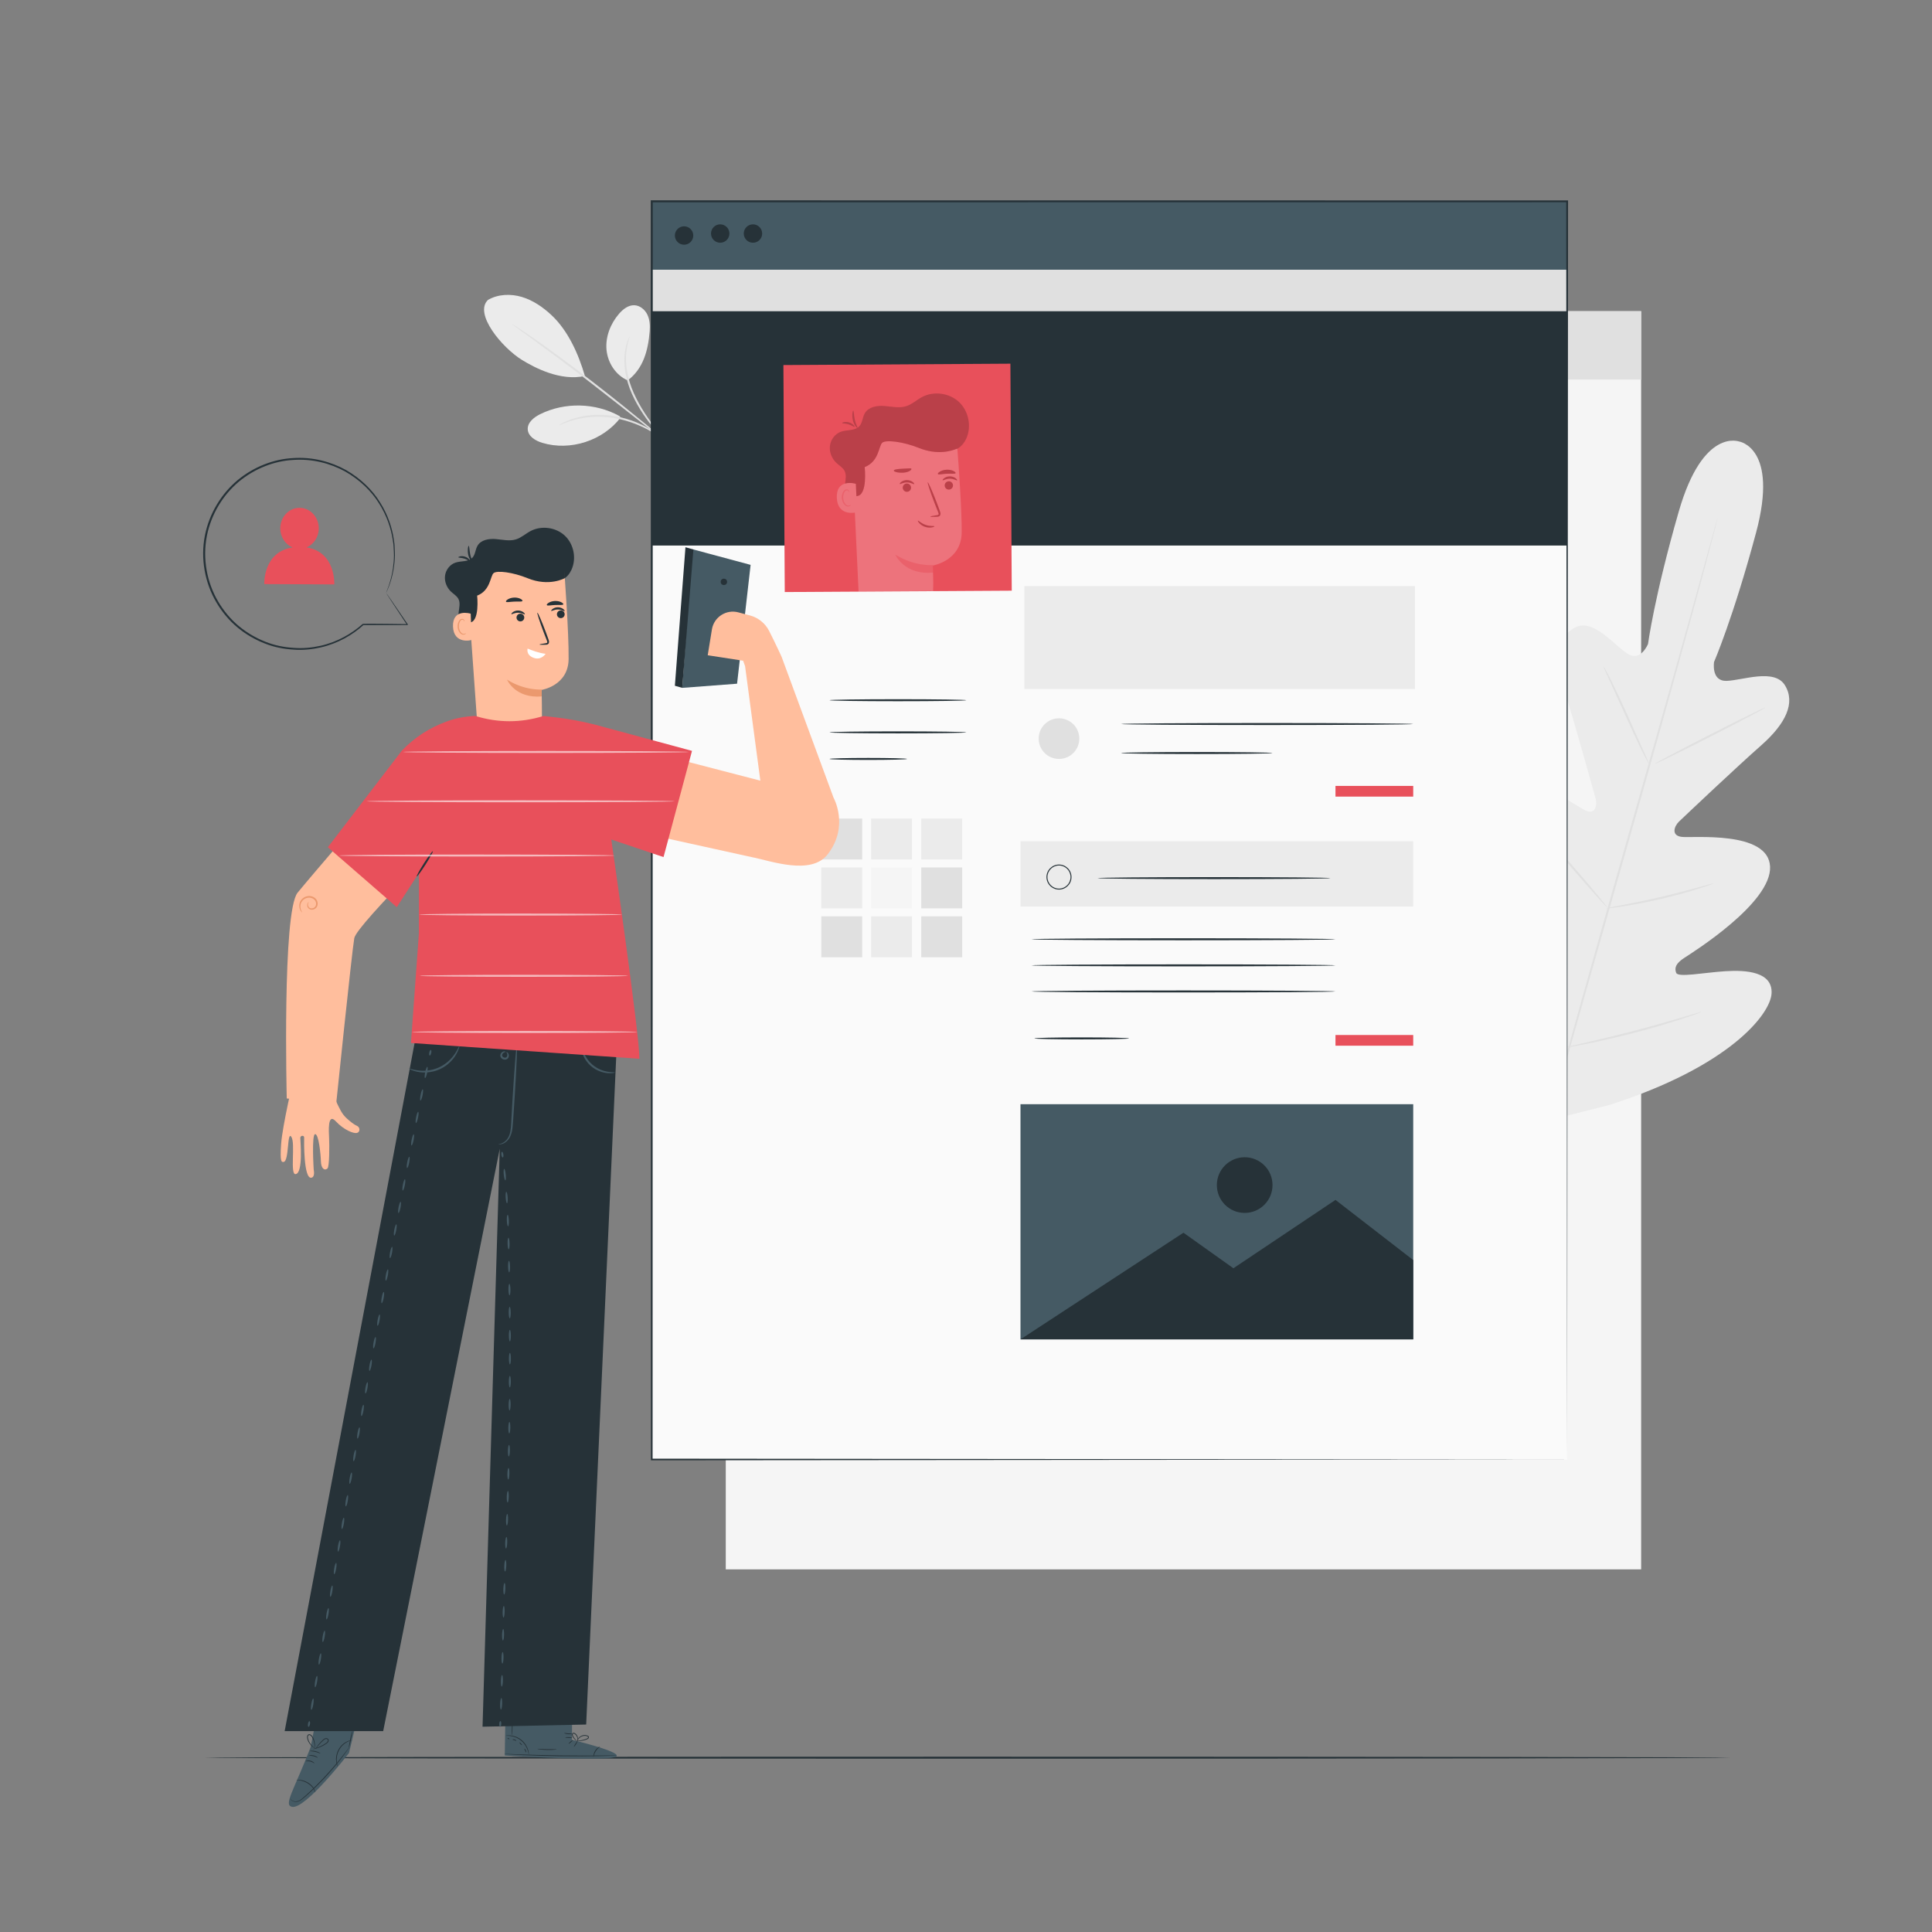 <?xml version="1.0" encoding="UTF-8"?> <svg xmlns="http://www.w3.org/2000/svg" xmlns:xlink="http://www.w3.org/1999/xlink" version="1.1" x="0px" y="0px" viewBox="0 0 500 500" style="enable-background:new 0 0 500 500;" xml:space="preserve"><rect x="0" y="0" width="500" height="500" fill="#808080" stroke="none"/> <g id="Background_Complete"> <g> <g> <g> <rect x="187.828" y="80.538" style="fill:#F5F5F5;" width="236.899" height="325.611"></rect> </g> </g> <g> <g> <rect x="187.828" y="80.538" style="fill:#E0E0E0;" width="236.899" height="17.697"></rect> </g> <g> <path style="fill:#F5F5F5;" d="M198.573,89.387c0,1.315-1.066,2.381-2.381,2.381c-1.315,0-2.381-1.066-2.381-2.381 s1.066-2.381,2.381-2.381C197.507,87.006,198.573,88.072,198.573,89.387z"></path> </g> <g> <path style="fill:#F5F5F5;" d="M216.402,88.875c0,1.315-1.066,2.381-2.381,2.381s-2.381-1.066-2.381-2.381 c0-1.315,1.066-2.381,2.381-2.381S216.402,87.56,216.402,88.875z"></path> </g> <g> <path style="fill:#F5F5F5;" d="M207.923,88.875c0,1.315-1.066,2.381-2.381,2.381c-1.315,0-2.381-1.066-2.381-2.381 c0-1.315,1.066-2.381,2.381-2.381C206.857,86.495,207.923,87.56,207.923,88.875z"></path> </g> </g> </g> <g> <path style="fill:#EBEBEB;" d="M450.228,114.31c0,0-9.437-3.913-15.764,18.072c-6.327,21.985-7.959,34.274-7.959,34.274 s-1.885,4.715-5.295,2.531c-3.41-2.183-8.859-9.195-13.484-6.848c-4.796,2.434-5.372,8.424-2.793,16.563 c2.579,8.139,7.575,26.179,8.021,27.812c0.437,1.603-0.03,4.18-2.592,3.065c-2.562-1.115-18.373-13.085-23.604-5.243 c-5.231,7.842,5.68,29.337,6.828,31.709c1.148,2.373,0.865,3.535-0.203,4.384c-1.068,0.849-6.004-3.676-10.64-6.896 c-4.636-3.22-10.577-6.142-13.216-1.364c-2.639,4.778-0.435,22.063,21.178,46.649l10.76,10.737l14.807-3.726 c31.201-9.906,42.01-23.573,42.215-29.027s-6.391-6.018-12.024-5.652c-5.633,0.366-12.195,1.694-12.672,0.415 c-0.477-1.278-0.119-2.42,2.089-3.86c2.207-1.44,22.646-14.219,22.213-23.636c-0.433-9.417-20.153-7.324-22.923-7.691 c-2.77-0.367-1.841-2.816-0.638-3.963c1.224-1.168,14.814-14.042,21.223-19.682s9.008-11.068,6.156-15.628 c-2.75-4.397-11.036-1.204-15.084-1.094c-4.048,0.11-3.229-4.901-3.229-4.901s4.945-11.368,10.872-33.464 c5.927-22.097-4.438-23.603-4.438-23.603"></path> <g> <path style="fill:#E0E0E0;" d="M444.528,133.989c0,0-0.025,0.161-0.099,0.47c-0.082,0.329-0.195,0.783-0.34,1.366 c-0.316,1.221-0.772,2.981-1.357,5.237c-1.184,4.547-2.946,11.113-5.156,19.219c-4.412,16.212-10.699,38.555-17.723,63.208 c-7.027,24.661-13.369,46.988-17.872,63.174c-2.239,8.078-4.053,14.622-5.315,19.172c-0.625,2.245-1.113,3.996-1.451,5.211 c-0.167,0.577-0.296,1.026-0.39,1.352c-0.091,0.304-0.15,0.456-0.15,0.456s0.025-0.161,0.099-0.47 c0.082-0.329,0.195-0.782,0.34-1.365c0.316-1.221,0.772-2.981,1.357-5.237c1.184-4.546,2.946-11.112,5.155-19.217 c4.412-16.212,10.699-38.557,17.726-63.218c7.025-24.652,13.367-46.977,17.869-63.163c2.239-8.078,4.053-14.623,5.315-19.173 c0.625-2.245,1.113-3.997,1.451-5.212c0.167-0.577,0.296-1.026,0.39-1.352C444.468,134.141,444.528,133.989,444.528,133.989z"></path> </g> <g> <path style="fill:#E0E0E0;" d="M414.954,172.455c0.032-0.016,0.237,0.317,0.581,0.935c0.347,0.616,0.819,1.523,1.393,2.648 c1.142,2.254,2.636,5.408,4.219,8.919c1.542,3.459,2.935,6.587,4.014,9.006c0.482,1.068,0.891,1.976,1.228,2.722 c0.292,0.642,0.439,1.005,0.407,1.022c-0.032,0.017-0.239-0.315-0.588-0.931c-0.345-0.618-0.818-1.524-1.38-2.656 c-1.12-2.266-2.573-5.438-4.155-8.948c-1.566-3.446-2.981-6.562-4.077-8.973c-0.487-1.066-0.902-1.973-1.242-2.718 C415.066,172.835,414.922,172.471,414.954,172.455z"></path> </g> <g> <path style="fill:#E0E0E0;" d="M428.216,197.707c-0.065-0.128,6.299-3.5,14.212-7.53c7.917-4.032,14.385-7.195,14.45-7.067 c0.065,0.128-6.297,3.499-14.214,7.531C434.752,194.671,428.282,197.835,428.216,197.707z"></path> </g> <g> <path style="fill:#E0E0E0;" d="M415.719,235.085c-0.005-0.035,0.383-0.131,1.09-0.273c0.818-0.157,1.818-0.35,2.996-0.577 c2.528-0.488,6.017-1.174,9.84-2.069c3.826-0.886,7.261-1.806,9.743-2.49c1.157-0.316,2.139-0.585,2.942-0.805 c0.697-0.185,1.087-0.272,1.098-0.238c0.011,0.034-0.359,0.186-1.038,0.431c-0.679,0.244-1.668,0.579-2.899,0.965 c-2.46,0.776-5.891,1.755-9.729,2.644c-3.835,0.897-7.346,1.528-9.895,1.924c-1.275,0.193-2.309,0.337-3.027,0.414 C416.124,235.093,415.725,235.12,415.719,235.085z"></path> </g> <g> <path style="fill:#E0E0E0;" d="M398.696,214.884c0.027-0.023,0.294,0.233,0.753,0.716c0.459,0.483,1.111,1.194,1.907,2.079 c1.593,1.77,3.767,4.239,6.143,6.986c2.377,2.749,4.507,5.256,6.029,7.087c0.761,0.916,1.37,1.663,1.782,2.187 c0.412,0.524,0.627,0.825,0.6,0.848c-0.027,0.024-0.294-0.232-0.753-0.716c-0.459-0.483-1.111-1.193-1.907-2.078 c-1.593-1.77-3.767-4.239-6.144-6.988c-2.376-2.748-4.506-5.254-6.028-7.086c-0.761-0.916-1.37-1.663-1.782-2.187 C398.884,215.208,398.669,214.908,398.696,214.884z"></path> </g> <g> <path style="fill:#E0E0E0;" d="M383.471,246.48c0.027-0.024,0.365,0.307,0.953,0.927c0.649,0.703,1.471,1.593,2.452,2.656 c2.053,2.258,4.863,5.401,7.942,8.893c3.08,3.494,5.847,6.675,7.829,8.995c0.931,1.106,1.712,2.033,2.328,2.765 c0.541,0.661,0.827,1.037,0.8,1.061c-0.027,0.024-0.365-0.307-0.952-0.927c-0.649-0.703-1.471-1.593-2.452-2.656 c-2.053-2.258-4.863-5.401-7.944-8.895c-3.079-3.492-5.845-6.674-7.828-8.994c-0.931-1.106-1.712-2.034-2.328-2.766 C383.731,246.88,383.444,246.504,383.471,246.48z"></path> </g> <g> <path style="fill:#E0E0E0;" d="M405.413,271.023c-0.007-0.035,0.482-0.168,1.372-0.378c0.987-0.227,2.254-0.518,3.772-0.866 c3.184-0.732,7.579-1.758,12.398-3.024c4.823-1.259,9.159-2.511,12.292-3.437c1.494-0.439,2.741-0.806,3.713-1.091 c0.878-0.253,1.37-0.377,1.381-0.343c0.011,0.034-0.459,0.223-1.318,0.536c-0.86,0.313-2.111,0.744-3.667,1.25 c-3.109,1.017-7.437,2.328-12.27,3.589c-4.829,1.268-9.245,2.239-12.453,2.88c-1.605,0.316-2.906,0.559-3.809,0.705 C405.922,270.992,405.42,271.058,405.413,271.023z"></path> </g> </g> <g> <path style="fill:#EBEBEB;" d="M126.296,77.612c2.616-1.511,5.888-1.625,8.781-0.755c2.893,0.87,5.444,2.644,7.653,4.704 c4.276,3.986,7.023,10.128,8.637,15.745c-6.341,1.39-12.995-2.138-16.257-4.139C129.954,90.004,122.554,81.155,126.296,77.612"></path> <path style="fill:#EBEBEB;" d="M162.455,98.443c-3.104-1.325-5.185-4.565-5.489-7.927c-0.304-3.361,1.027-6.756,3.237-9.307 c1.022-1.179,2.387-2.261,3.947-2.214c1.458,0.044,2.746,1.113,3.382,2.426c0.637,1.313,0.717,2.828,0.605,4.282 C167.751,90.692,166.463,95.449,162.455,98.443"></path> <g> <path style="fill:#E0E0E0;" d="M172.392,114.385c-0.027,0.023-0.332-0.276-0.856-0.843c-0.524-0.566-1.267-1.401-2.148-2.465 c-1.754-2.122-4.082-5.214-5.821-9.091c-1.76-3.88-2.234-7.836-1.873-10.598c0.163-1.385,0.464-2.478,0.739-3.204 c0.275-0.726,0.479-1.105,0.506-1.093c0.108,0.034-0.653,1.605-0.878,4.333c-0.26,2.709,0.258,6.549,1.981,10.349 c1.71,3.815,3.96,6.903,5.633,9.075c0.798,1.015,1.472,1.872,2.014,2.563C172.166,114.016,172.419,114.361,172.392,114.385z"></path> </g> <g> <path style="fill:#E0E0E0;" d="M132.526,83.853c0.01-0.015,0.166,0.072,0.452,0.25c0.333,0.215,0.743,0.48,1.239,0.8 c1.072,0.702,2.603,1.746,4.48,3.058c3.755,2.623,8.866,6.357,14.397,10.628c5.532,4.274,10.453,8.251,13.99,11.159 c1.714,1.428,3.122,2.601,4.166,3.471c0.447,0.387,0.815,0.706,1.115,0.966c0.251,0.225,0.378,0.35,0.366,0.364 c-0.011,0.014-0.16-0.084-0.432-0.283c-0.316-0.239-0.705-0.533-1.176-0.89c-1.07-0.837-2.513-1.967-4.27-3.342 c-3.596-2.833-8.55-6.763-14.078-11.034c-5.527-4.267-10.596-8.044-14.293-10.741c-1.802-1.313-3.284-2.392-4.382-3.191 c-0.474-0.353-0.865-0.643-1.183-0.88C132.652,83.983,132.516,83.868,132.526,83.853z"></path> </g> <path style="fill:#EBEBEB;" d="M160.311,107.67c-6.22-3.454-14.142-3.64-20.518-0.481c-1.623,0.804-3.342,2.17-3.212,3.977 c0.13,1.81,2.036,2.92,3.774,3.444c7.23,2.18,15.677-0.553,20.26-6.554"></path> <g> <path style="fill:#E0E0E0;" d="M144.636,110.053c-0.017-0.032,0.342-0.239,1.01-0.588c0.331-0.182,0.744-0.387,1.248-0.57 c0.5-0.19,1.059-0.444,1.714-0.61c0.646-0.198,1.359-0.398,2.144-0.527c0.776-0.182,1.624-0.245,2.513-0.346 c1.784-0.115,3.758-0.057,5.797,0.271c2.038,0.341,3.921,0.933,5.58,1.589c1.651,0.682,3.072,1.443,4.202,2.178 c0.583,0.34,1.058,0.726,1.493,1.036c0.438,0.307,0.788,0.606,1.068,0.859c0.565,0.496,0.865,0.783,0.842,0.81 c-0.067,0.081-1.311-1.025-3.595-2.391c-1.139-0.685-2.555-1.4-4.187-2.046c-1.64-0.62-3.491-1.187-5.488-1.521 c-1.998-0.321-3.93-0.392-5.679-0.306c-0.871,0.087-1.705,0.132-2.469,0.292c-0.774,0.109-1.478,0.285-2.119,0.457 C146.144,109.339,144.684,110.156,144.636,110.053z"></path> </g> </g> </g> <g id="Background_Simple" style="display:none;"> <path style="display:inline;fill:#F5F5F5;" d="M84.021,140.999c-28.596,56.978-19.55,128.9,16.19,181.69 c35.74,52.79,95.2,86.97,157.725,99.415c44.632,8.884,92.647,7.075,133.428-13.121c40.781-20.196,72.848-60.828,75.293-106.27 c0.924-17.164-2.717-35.39-14.171-48.206c-18.289-20.464-49.512-21.185-76.945-20.34c-27.433,0.844-58.635,0.204-77.014-20.18 c-14.122-15.663-16.201-38.382-23.642-58.114c-12.653-33.552-43.18-59.749-78.263-67.165c-5.847-1.236-11.79-1.944-17.75-2.146 c-37.562-1.278-72.739,18.457-92.417,50.478L84.021,140.999z"></path> </g> <g id="Floor"> <g> <path style="fill:#263238;" d="M447.961,454.891c0,0.144-88.461,0.26-197.557,0.26c-109.135,0-197.576-0.117-197.576-0.26 c0-0.144,88.442-0.26,197.576-0.26C359.501,454.631,447.961,454.747,447.961,454.891z"></path> </g> </g> <g id="Speech_Bubble"> <g> <path style="fill:#263238;" d="M99.921,153.43c0,0,0.145,0.181,0.395,0.537c0.261,0.376,0.625,0.9,1.094,1.576 c0.959,1.403,2.346,3.433,4.122,6.032c0.038,0.056,0.024,0.132-0.032,0.17c-0.021,0.014-0.047,0.021-0.071,0.021 c-3.096,0.002-6.94,0.004-11.381,0.007l-0.139,0c-0.08,0-0.145-0.065-0.145-0.145c0-0.028,0.008-0.055,0.022-0.077l0-0.001 l0.264,0.221c-2.783,2.517-6.524,4.737-11.013,5.774c-2.236,0.507-4.64,0.77-7.11,0.572c-2.464-0.148-5.018-0.622-7.466-1.614 c-2.453-0.96-4.833-2.327-6.976-4.101c-2.144-1.773-4.002-3.988-5.476-6.487c-2.952-4.992-4.182-11.303-2.965-17.402 c1.141-5.685,4.264-10.756,8.451-14.252c4.209-3.472,9.361-5.458,14.365-5.707c5.011-0.352,9.794,0.935,13.675,3.086 c3.86,2.217,6.898,5.214,8.867,8.441c2.011,3.207,3.078,6.528,3.51,9.487c0.055,0.371,0.108,0.735,0.161,1.093 c0.047,0.358,0.041,0.715,0.064,1.062c0.021,0.696,0.086,1.364,0.065,2.005c-0.022,1.283-0.155,2.451-0.323,3.49 c-0.348,2.08-0.873,3.639-1.272,4.669c-0.198,0.515-0.371,0.907-0.489,1.155C99.997,153.295,99.93,153.429,99.921,153.43 c-0.009,0.001,0.039-0.132,0.145-0.399c0.107-0.271,0.26-0.657,0.442-1.179c0.366-1.038,0.856-2.597,1.17-4.664 c0.151-1.033,0.268-2.192,0.275-3.462c0.013-0.635-0.059-1.296-0.087-1.984c-0.026-0.343-0.023-0.696-0.073-1.05 c-0.056-0.353-0.112-0.713-0.17-1.079c-0.454-2.919-1.532-6.187-3.533-9.334c-1.959-3.167-4.965-6.098-8.767-8.261 c-3.822-2.097-8.519-3.343-13.434-2.985c-4.908,0.257-9.948,2.214-14.068,5.619c-4.097,3.431-7.15,8.397-8.267,13.962 c-1.191,5.973,0.009,12.15,2.893,17.044c1.44,2.45,3.256,4.624,5.355,6.366c2.097,1.743,4.427,3.089,6.83,4.037 c2.398,0.98,4.902,1.453,7.321,1.607c2.425,0.204,4.789-0.045,6.989-0.533c4.416-0.999,8.112-3.161,10.874-5.623 c0.071-0.064,0.181-0.059,0.245,0.012c0.053,0.059,0.058,0.145,0.018,0.209l0,0.001l-0.263-0.222 c0.275-0.097,0.385-0.052,0.528-0.069l0.419-0.007c0.277-0.002,0.551-0.004,0.823-0.005c0.543,0.001,1.076,0.002,1.599,0.003 c1.045,0.008,2.05,0.015,3.012,0.022c1.921,0.024,3.672,0.045,5.234,0.065l-0.103,0.191c-1.743-2.647-3.104-4.713-4.044-6.142 c-0.443-0.684-0.787-1.215-1.033-1.596C100.022,153.615,99.921,153.43,99.921,153.43z"></path> </g> <g> <path style="fill:#E8505B;" d="M79.333,141.675c1.843-0.773,3.154-2.674,3.165-4.914c0.012-2.934-2.209-5.324-4.96-5.336 c-2.751-0.013-4.991,2.356-5.003,5.29c-0.009,2.261,1.311,4.185,3.174,4.96c-7.667,1.155-7.319,9.487-7.319,9.487l18.129,0.084 C86.519,151.246,86.933,142.823,79.333,141.675z"></path> </g> </g> <g id="Window"> <g> <g> <g> <rect x="168.675" y="52.103" style="fill:#FAFAFA;" width="236.899" height="325.611"></rect> </g> </g> <g> <g> <rect x="264.099" y="217.698" style="fill:#EBEBEB;" width="101.643" height="16.924"></rect> </g> <g> <path style="fill:#263238;" d="M274.066,230.223c-1.787,0-3.24-1.454-3.24-3.241c0-1.787,1.453-3.241,3.24-3.241 c1.787,0,3.241,1.454,3.241,3.241C277.307,228.77,275.853,230.223,274.066,230.223z M274.066,223.991 c-1.648,0-2.99,1.342-2.99,2.991c0,1.649,1.342,2.991,2.99,2.991c1.649,0,2.991-1.342,2.991-2.991 C277.057,225.333,275.715,223.991,274.066,223.991z"></path> </g> <g> <g> <path style="fill:#263238;" d="M344.338,227.256c0,0.144-13.501,0.26-30.151,0.26c-16.656,0-30.154-0.117-30.154-0.26 s13.498-0.26,30.154-0.26C330.837,226.996,344.338,227.112,344.338,227.256z"></path> </g> </g> </g> <g> <g> <rect x="168.675" y="80.49" style="fill:#263238;" width="236.899" height="60.693"></rect> </g> <g> <rect x="168.675" y="52.103" style="fill:#455A64;" width="236.899" height="17.697"></rect> </g> <g> <circle style="fill:#263238;" cx="177.039" cy="60.951" r="2.381"></circle> </g> <g> <path style="fill:#263238;" d="M197.249,60.44c0,1.315-1.066,2.381-2.381,2.381c-1.315,0-2.381-1.066-2.381-2.381 c0-1.315,1.066-2.381,2.381-2.381C196.183,58.059,197.249,59.125,197.249,60.44z"></path> </g> <g> <path style="fill:#263238;" d="M188.77,60.44c0,1.315-1.066,2.381-2.381,2.381c-1.315,0-2.381-1.066-2.381-2.381 c0-1.315,1.066-2.381,2.381-2.381C187.704,58.059,188.77,59.125,188.77,60.44z"></path> </g> <g> <rect x="168.675" y="69.8" style="fill:#E0E0E0;" width="236.899" height="10.69"></rect> </g> <g> <g> <path style="fill:#263238;" d="M250.092,181.217c0,0.144-7.932,0.26-17.714,0.26c-9.785,0-17.715-0.117-17.715-0.26 c0-0.144,7.93-0.26,17.715-0.26C242.16,180.956,250.092,181.073,250.092,181.217z"></path> </g> </g> <g> <g> <path style="fill:#263238;" d="M250.092,189.535c0,0.144-7.932,0.26-17.714,0.26c-9.785,0-17.715-0.117-17.715-0.26 s7.93-0.26,17.715-0.26C242.16,189.275,250.092,189.391,250.092,189.535z"></path> </g> </g> <g> <g> <path style="fill:#263238;" d="M234.76,196.412c0,0.144-4.499,0.26-10.048,0.26c-5.551,0-10.049-0.117-10.049-0.26 s4.498-0.26,10.049-0.26C230.261,196.151,234.76,196.268,234.76,196.412z"></path> </g> </g> <g> <rect x="265.112" y="151.677" style="fill:#EBEBEB;" width="101.079" height="26.646"></rect> </g> <g> <path style="fill:#E0E0E0;" d="M279.324,191.154c0,2.904-2.354,5.257-5.258,5.257s-5.258-2.354-5.258-5.257 c0-2.904,2.354-5.257,5.258-5.257S279.324,188.251,279.324,191.154z"></path> </g> <g> <g> <path style="fill:#263238;" d="M365.741,187.378c0,0.144-16.932,0.26-37.815,0.26c-20.89,0-37.819-0.117-37.819-0.26 c0-0.144,16.929-0.26,37.819-0.26C348.809,187.118,365.741,187.235,365.741,187.378z"></path> </g> </g> <g> <g> <path style="fill:#263238;" d="M329.324,194.882c0,0.144-8.779,0.26-19.607,0.26c-10.831,0-19.609-0.117-19.609-0.26 c0-0.144,8.778-0.26,19.609-0.26C320.544,194.621,329.324,194.738,329.324,194.882z"></path> </g> </g> <g> <rect x="345.623" y="203.393" style="fill:#E8505B;" width="20.118" height="2.769"></rect> </g> <g> <rect x="345.623" y="267.857" style="fill:#E8505B;" width="20.118" height="2.769"></rect> </g> <g> <g> <path style="fill:#263238;" d="M345.623,243.083c0,0.144-17.617,0.26-39.343,0.26c-21.734,0-39.347-0.117-39.347-0.26 c0-0.144,17.613-0.26,39.347-0.26C328.006,242.823,345.623,242.94,345.623,243.083z"></path> </g> </g> <g> <g> <path style="fill:#263238;" d="M345.623,249.834c0,0.144-17.617,0.26-39.343,0.26c-21.734,0-39.347-0.117-39.347-0.26 s17.613-0.26,39.347-0.26C328.006,249.573,345.623,249.69,345.623,249.834z"></path> </g> </g> <g> <g> <path style="fill:#263238;" d="M345.623,256.584c0,0.144-17.617,0.26-39.343,0.26c-21.734,0-39.347-0.117-39.347-0.26 c0-0.144,17.613-0.26,39.347-0.26C328.006,256.324,345.623,256.44,345.623,256.584z"></path> </g> </g> <g> <g> <path style="fill:#263238;" d="M292.222,268.735c0,0.144-5.493,0.26-12.268,0.26c-6.777,0-12.269-0.117-12.269-0.26 c0-0.144,5.492-0.26,12.269-0.26C286.729,268.475,292.222,268.591,292.222,268.735z"></path> </g> </g> <g> <rect x="264.099" y="285.766" style="fill:#455A64;" width="101.643" height="60.859"></rect> </g> <g> <polygon style="fill:#263238;" points="264.099,346.625 306.278,319.026 319.204,328.226 345.623,310.534 365.741,326.103 365.741,346.625 "></polygon> </g> <g> <circle style="fill:#263238;" cx="322.123" cy="306.698" r="7.203"></circle> </g> <g> <rect x="212.554" y="211.839" style="fill:#E0E0E0;" width="10.588" height="10.588"></rect> </g> <g> <rect x="225.436" y="211.839" style="fill:#EBEBEB;" width="10.588" height="10.588"></rect> </g> <g> <rect x="238.422" y="211.839" style="fill:#EBEBEB;" width="10.588" height="10.588"></rect> </g> <g> <rect x="212.554" y="224.494" style="fill:#EBEBEB;" width="10.588" height="10.588"></rect> </g> <g> <rect x="225.436" y="224.494" style="fill:#F5F5F5;" width="10.588" height="10.588"></rect> </g> <g> <rect x="238.422" y="224.494" style="fill:#E0E0E0;" width="10.588" height="10.588"></rect> </g> <g> <rect x="212.554" y="237.148" style="fill:#E0E0E0;" width="10.588" height="10.588"></rect> </g> <g> <rect x="225.436" y="237.148" style="fill:#EBEBEB;" width="10.588" height="10.588"></rect> </g> <g> <rect x="238.422" y="237.148" style="fill:#E0E0E0;" width="10.588" height="10.588"></rect> </g> </g> <g> <rect x="202.929" y="94.27" transform="matrix(1 -0.006 0.006 1 -0.751 1.422)" style="fill:#E8505B;" width="58.746" height="58.746"></rect> <path style="opacity:0.2;" d="M244.754,124.912c-0.398,0.444-0.36,1.126,0.084,1.523c0.444,0.397,1.126,0.36,1.523-0.084 c0.398-0.444,0.36-1.126-0.084-1.523C245.834,124.431,245.152,124.468,244.754,124.912z"></path> <path style="opacity:0.2;" d="M247.33,123.772c-0.313-0.251-0.855-0.497-1.493-0.5c-0.638-0.004-1.182,0.236-1.499,0.482 c-0.322,0.248-0.437,0.481-0.381,0.539c0.114,0.131,0.853-0.417,1.876-0.404c1.023-0.001,1.756,0.555,1.872,0.426 C247.761,124.258,247.649,124.024,247.33,123.772z"></path> <path style="opacity:0.2;" d="M235.263,125.284c-0.509-0.309-1.173-0.147-1.482,0.363c-0.309,0.509-0.146,1.173,0.363,1.482 c0.509,0.309,1.173,0.146,1.482-0.363C235.934,126.256,235.772,125.593,235.263,125.284z"></path> <path style="opacity:0.2;" d="M236.222,124.741c-0.313-0.251-0.855-0.496-1.492-0.5c-0.638-0.004-1.182,0.236-1.499,0.482 c-0.323,0.249-0.437,0.481-0.381,0.539c0.114,0.131,0.853-0.417,1.876-0.404c1.023-0.002,1.756,0.555,1.872,0.426 C236.653,125.228,236.541,124.993,236.222,124.741z"></path> <path style="opacity:0.2;" d="M242.425,130.055c-1.136-2.955-2.178-5.303-2.328-5.246c-0.15,0.058,0.649,2.499,1.785,5.454 c0.284,0.716,0.554,1.399,0.822,2.074c0.138,0.318,0.243,0.603,0.196,0.765c-0.018,0.144-0.228,0.206-0.496,0.237 c-1.028,0.149-1.66,0.281-1.652,0.361c0.008,0.08,0.653,0.093,1.691,0.049c0.128-0.007,0.279-0.008,0.456-0.062 c0.176-0.047,0.386-0.208,0.458-0.43c0.135-0.442-0.053-0.803-0.153-1.111C242.95,131.465,242.693,130.777,242.425,130.055z"></path> <path style="opacity:0.1;fill:#FFFFFF;" d="M231.732,143.555c0,0,2.322,5.332,9.731,4.618l-0.016-1.053l-0.012-0.766 l-0.001-0.105C241.434,146.248,236.741,146.658,231.732,143.555z"></path> <path style="opacity:0.2;fill:#FFFFFF;" d="M247.769,116.115c-0.034,0.021-0.066,0.047-0.103,0.064l-0.053-0.039 c-1.399,0.589-5.062,1.7-9.805-0.211c-4.002-1.612-8.563-2.191-9.49-1.338c-0.927,0.853-0.818,4.835-4.537,6.298 c0,0,0.84,7.35-2.068,7.501c-0.005,0.004-0.007,0.01-0.012,0.015c-0.018,0.017-0.042,0.026-0.061,0.042 c-0.078-1.677-0.152-3.238-0.152-3.238c-0.026-0.011-0.261-0.079-0.608-0.137c-0.548-0.092-1.382-0.152-2.177,0.072 c-1.162,0.327-2.227,1.267-2.135,3.665c0.153,4.013,3.336,4.078,4.669,3.857l0.959,20.413l19.29-0.118 c0.073-1.555,0.047-2.672,0.005-4.05l-0.03-0.737c-7.409,0.715-9.731-4.618-9.731-4.618c5.009,3.104,9.702,2.693,9.702,2.693 l0.001,0.105c0.144-0.024,7.41-1.272,7.456-8.628C248.926,132.184,248.161,121.294,247.769,116.115z M220.043,130.888 c-0.149,0.126-0.443,0.245-0.804,0.165c-0.742-0.184-1.302-1.122-1.374-2.144c-0.034-0.518,0.066-1.017,0.253-1.427 c0.165-0.407,0.504-0.78,0.894-0.822c0.187-0.027,0.368,0.016,0.494,0.111c0.123,0.093,0.187,0.211,0.212,0.311 c0.049,0.208-0.042,0.31-0.057,0.297c-0.027-0.007,0.001-0.11-0.072-0.249c-0.067-0.141-0.265-0.295-0.531-0.223 c-0.268,0.058-0.499,0.327-0.639,0.704c-0.15,0.37-0.23,0.814-0.199,1.276c0.059,0.914,0.544,1.749,1.087,1.925 c0.268,0.089,0.517,0.033,0.661-0.039c0.147-0.074,0.21-0.155,0.233-0.14C220.218,130.642,220.195,130.756,220.043,130.888z M244.965,121.562c1.458-0.078,2.478,0.636,2.347,0.883c-0.118,0.272-1.111,0.085-2.294,0.158 c-1.183,0.048-2.153,0.334-2.298,0.075C242.564,122.445,243.507,121.632,244.965,121.562z M231.315,121.787 c0.016-0.295,1.063-0.437,2.285-0.491c0.416-0.02,0.863-0.041,1.535-0.074c0.386-0.015,0.646-0.036,0.728,0.088 c0.079,0.114-0.096,0.394-0.516,0.617c-0.413,0.224-1.029,0.376-1.693,0.408C232.322,122.393,231.299,122.065,231.315,121.787z M235.625,126.766c-0.309,0.509-0.972,0.672-1.482,0.363c-0.509-0.309-0.672-0.972-0.363-1.482 c0.309-0.509,0.972-0.672,1.482-0.363C235.772,125.593,235.934,126.256,235.625,126.766z M236.597,125.285 c-0.116,0.129-0.849-0.428-1.872-0.426c-1.023-0.014-1.763,0.534-1.876,0.404c-0.056-0.058,0.059-0.291,0.381-0.539 c0.317-0.247,0.861-0.486,1.499-0.482c0.638,0.004,1.179,0.25,1.492,0.5C236.541,124.993,236.653,125.228,236.597,125.285z M239.392,136.341c-1.367-0.458-1.967-1.546-1.838-1.599c0.119-0.094,0.815,0.715,2.006,1.106 c1.181,0.419,2.227,0.205,2.263,0.353C241.893,136.323,240.752,136.815,239.392,136.341z M243.357,133.257 c-0.073,0.222-0.282,0.383-0.458,0.43c-0.177,0.055-0.328,0.056-0.456,0.062c-1.038,0.044-1.683,0.031-1.691-0.049 c-0.007-0.08,0.625-0.212,1.652-0.361c0.268-0.031,0.477-0.093,0.496-0.237c0.047-0.162-0.058-0.447-0.196-0.765 c-0.267-0.675-0.538-1.358-0.822-2.074c-1.136-2.955-1.935-5.397-1.785-5.454c0.15-0.058,1.192,2.29,2.328,5.246 c0.269,0.721,0.525,1.41,0.779,2.09C243.304,132.455,243.492,132.815,243.357,133.257z M246.361,126.352 c-0.397,0.444-1.08,0.481-1.523,0.084c-0.444-0.398-0.481-1.08-0.084-1.523c0.398-0.444,1.08-0.481,1.523-0.084 C246.721,125.226,246.759,125.908,246.361,126.352z M247.705,124.316c-0.116,0.129-0.848-0.428-1.872-0.426 c-1.023-0.014-1.763,0.535-1.876,0.404c-0.056-0.058,0.059-0.291,0.381-0.539c0.317-0.247,0.861-0.486,1.499-0.482 c0.638,0.004,1.179,0.25,1.493,0.5C247.649,124.024,247.761,124.258,247.705,124.316z"></path> <path style="opacity:0.1;fill:#FFFFFF;" d="M219.306,130.811c-0.544-0.176-1.028-1.011-1.087-1.925 c-0.031-0.462,0.049-0.906,0.199-1.276c0.141-0.377,0.371-0.646,0.639-0.704c0.266-0.072,0.464,0.082,0.531,0.223 c0.073,0.139,0.045,0.242,0.072,0.249c0.015,0.012,0.106-0.089,0.057-0.297c-0.025-0.1-0.089-0.218-0.212-0.311 c-0.126-0.094-0.307-0.138-0.494-0.111c-0.39,0.042-0.729,0.416-0.894,0.822c-0.186,0.41-0.287,0.909-0.253,1.427 c0.071,1.022,0.632,1.959,1.374,2.144c0.361,0.08,0.655-0.039,0.804-0.165c0.153-0.131,0.175-0.246,0.157-0.255 c-0.023-0.016-0.086,0.065-0.233,0.14C219.823,130.845,219.574,130.9,219.306,130.811z"></path> <path style="opacity:0.2;" d="M221.147,110.467c0.117-0.075-0.379-0.841-1.4-1.148c-1.018-0.316-1.857,0.042-1.802,0.17 c0.036,0.146,0.793,0.056,1.65,0.328C220.458,110.07,221.036,110.568,221.147,110.467z"></path> <path style="opacity:0.2;" d="M221.934,110.701c-0.021-0.232-0.508-1.034-0.723-2.132c-0.249-1.227-0.237-2.298-0.4-2.302 c-0.122-0.013-0.378,1.062-0.11,2.411c0.235,1.178,0.898,1.944,1.138,2.072c0.039,0.021,0.069,0.029,0.082,0.014 C221.935,110.753,221.937,110.73,221.934,110.701z"></path> <path style="opacity:0.2;" d="M245.017,122.602c1.183-0.072,2.175,0.114,2.294-0.158c0.131-0.247-0.888-0.961-2.347-0.883 c-1.458,0.07-2.401,0.883-2.245,1.115C242.865,122.936,243.834,122.65,245.017,122.602z"></path> <path style="opacity:0.2;" d="M233.654,122.336c0.664-0.033,1.28-0.185,1.693-0.408c0.42-0.223,0.595-0.503,0.516-0.617 c-0.082-0.124-0.342-0.103-0.728-0.088c-0.672,0.032-1.119,0.054-1.535,0.074c-1.223,0.054-2.269,0.196-2.285,0.491 C231.299,122.065,232.322,122.393,233.654,122.336z"></path> <path style="opacity:0.2;" d="M237.554,134.742c-0.13,0.053,0.471,1.141,1.838,1.599c1.361,0.474,2.502-0.018,2.432-0.14 c-0.036-0.148-1.082,0.067-2.263-0.353C238.369,135.458,237.673,134.648,237.554,134.742z"></path> <path style="opacity:0.2;" d="M248.174,104.021c-2.508-2.343-6.538-2.874-9.567-1.26c-1.398,0.745-2.592,1.892-4.102,2.367 c-1.809,0.568-3.754,0.082-5.645-0.06c-1.891-0.143-4.095,0.242-5.049,1.88c-0.615,1.055-0.584,2.451-1.406,3.354 c-0.143,0.157-0.301,0.288-0.47,0.399c0.003,0.029,0.001,0.052-0.012,0.063c-0.013,0.014-0.043,0.006-0.082-0.014 c-1.167,0.699-2.833,0.504-4.189,0.973c-1.56,0.54-2.689,2.073-2.87,3.714c-0.181,1.641,0.535,3.325,1.756,4.436 c0.701,0.638,1.579,1.132,2.022,1.97c0.524,0.992,0.299,2.172,0.146,3.3c0.795-0.224,1.629-0.164,2.177-0.072 c0.346,0.058,0.582,0.126,0.608,0.137c0,0,0.074,1.561,0.152,3.238c0.019-0.016,0.043-0.025,0.061-0.042 c0.005-0.004,0.007-0.01,0.012-0.015c2.909-0.15,2.068-7.501,2.068-7.501c3.719-1.463,3.61-5.445,4.537-6.298 c0.927-0.853,5.488-0.274,9.49,1.338c4.743,1.911,8.406,0.8,9.805,0.211l0.053,0.039c0.037-0.018,0.068-0.043,0.103-0.064 c0.084-0.052,0.167-0.106,0.251-0.158c0.141-0.07,0.218-0.114,0.218-0.114l0-0.023c0.814-0.575,1.433-1.422,1.844-2.34 C251.487,110.348,250.683,106.365,248.174,104.021z"></path> </g> <g> <g> <path style="fill:#263238;" d="M405.338,52.103l0.236,0.236c-71.375,0.007-151.927,0.016-236.872,0.024h-0.027l0.26-0.26 c-0.018,121.689-0.035,234.341-0.048,325.611l-0.212-0.212c143.66,0.129,235.15,0.211,236.899,0.212 c-1.748,0.002-93.239,0.083-236.899,0.212l-0.212,0v-0.212c-0.014-91.27-0.03-203.921-0.048-325.611v-0.261h0.261h0.027 c84.946,0.009,165.497,0.017,236.872,0.024h0.236l0,0.236c-0.14,192.617-0.234,323.522-0.236,325.611"></path> </g> </g> </g> </g> <g id="Character"> <g> <g> <g> <g> <path style="fill:#FFBE9D;" d="M84.861,280.111l1.291,2.747c0,0,0.513,1.787,2.077,4.661c0.406,0.746,0.943,1.412,1.575,1.979 c0.766,0.688,1.822,1.559,2.548,1.857c0.899,0.368,0.882,1.638,0.025,1.85c-0.856,0.212-3.357-0.743-5.489-3.031 c-2.132-2.288-1.802,2.622-1.714,4.414c0.088,1.792,0.101,7.348-0.428,7.811c-0.776,0.68-1.647-0.027-1.694-1.818 c-0.047-1.813-0.564-7.153-1.508-7.061c-0.93,0.091-0.356,9.205-0.356,9.205s0.438,1.928-0.649,2.071 c-1.961,0.258-1.857-9.476-1.825-10.402c0.023-0.644-1.006-0.58-0.994,0.112c0.013,0.713,0.784,9.078-1.21,9.359 c-1.53,0.216,0.011-8.008-1.113-9.654c-1.124-1.646-0.535,6.355-2.004,6.501c-0.547,0.055-0.963,0.019-0.639-4.625 c0.333-4.756,3.331-17.495,3.331-17.495l8.899,1.65"></path> </g> </g> <g> <path style="fill:#FFBE9D;" d="M120.353,211.916c0,0-28.036,27.336-28.664,30.877c-0.628,3.541-4.677,42.766-4.677,42.766 l-12.8-1.273c0,0-1.208-48.359,2.811-53.269s19.97-23.406,19.97-23.406L120.353,211.916z"></path> </g> <g> <g> <path style="fill:#EB996E;" d="M78.196,236.126c-0.017,0.017-0.177-0.094-0.37-0.383c-0.185-0.288-0.396-0.774-0.379-1.411 c0.005-0.627,0.323-1.417,1.021-1.92c0.663-0.511,1.732-0.734,2.64-0.267c0.447,0.224,0.819,0.602,0.989,1.063 c0.167,0.453,0.158,0.951-0.033,1.362c-0.399,0.866-1.446,1.046-2.018,0.677c-0.606-0.398-0.606-1.06-0.493-1.377 c0.125-0.349,0.332-0.439,0.339-0.42c0.028,0.025-0.121,0.156-0.177,0.462c-0.058,0.281,0.022,0.824,0.481,1.072 c0.436,0.252,1.249,0.065,1.507-0.574c0.135-0.31,0.136-0.702,0.001-1.052c-0.133-0.348-0.424-0.647-0.79-0.83 c-0.743-0.383-1.629-0.218-2.216,0.205c-0.609,0.417-0.905,1.062-0.95,1.618C77.664,235.506,78.273,236.095,78.196,236.126z"></path> </g> </g> </g> <g> <g> <path style="fill:#455A64;" d="M179.223,142.145c-0.193,0.536-2.657,35.874-2.657,35.874l14.188-1.078l3.502-30.753 L179.223,142.145z"></path> <polygon style="fill:#263238;" points="176.566,178.019 174.658,177.475 177.395,141.624 179.451,142.206 "></polygon> <circle style="fill:#263238;" cx="187.343" cy="150.584" r="0.826"></circle> </g> <path style="fill:#FFBE9D;" d="M171.787,195.544l24.991,6.491l-3.951-29.627l0,0l-0.507-1.414l-9.162-1.414l1.096-6.758 c0.565-3.165,3.714-5.171,6.821-4.346c1.001,0.266,2.054,0.545,3.006,0.799c2.141,0.57,3.948,2.013,4.956,3.987 c1.738,3.404,3.432,7.124,3.27,6.804l-0.001,0l0.001,0l13.403,36.351c0,0,4.14,7.354-1.483,14.655 c-4.321,5.61-14.752,1.706-19.66,0.757l-32.014-7.05L171.787,195.544z"></path> <g> <g> <g> <path style="fill:#263238;" d="M121.91,159.44c0.207,0.568,0.044,1.252-0.397,1.665c-0.441,0.413-1.134,0.532-1.688,0.288 c-1.051-0.463-1.257-1.867-1.118-3.006c0.14-1.14,0.458-2.365-0.072-3.384c-0.406-0.779-1.218-1.243-1.864-1.838 c-1.125-1.037-1.78-2.603-1.603-4.123c0.177-1.52,1.233-2.936,2.682-3.427c1.48-0.502,3.356-0.141,4.415-1.29 c0.768-0.832,0.747-2.127,1.323-3.102c0.894-1.514,2.94-1.858,4.692-1.715c1.752,0.143,3.553,0.605,5.234,0.088 c1.403-0.432,2.517-1.489,3.817-2.171c2.818-1.479,6.551-0.965,8.864,1.222c2.313,2.187,3.035,5.885,1.716,8.781 c-0.474,1.04-1.22,2.003-2.255,2.489"></path> <g> <g> <g> <g> <path style="fill:#FFBE9D;" d="M123.657,189.277l16.559-1.322c0.103-1.934-0.035-9.413-0.035-9.413s6.89-1.071,6.975-7.96 c0.085-6.888-1.109-22.706-1.109-22.706l0,0c-7.974-3.427-17.178-2.27-24.055,3.024l-1.021,0.786L123.657,189.277z"></path> </g> <g> <g> <path style="fill:#263238;" d="M144.461,159.714c-0.409-0.371-0.44-1.004-0.069-1.413 c0.371-0.409,1.004-0.44,1.413-0.069c0.409,0.371,0.44,1.004,0.069,1.413 C145.503,160.055,144.87,160.085,144.461,159.714z"></path> </g> <g> <g> <path style="fill:#263238;" d="M146.131,158.142c-0.108,0.119-0.784-0.401-1.733-0.406 c-0.949-0.018-1.637,0.486-1.742,0.364c-0.051-0.054,0.056-0.269,0.357-0.498c0.295-0.227,0.801-0.446,1.392-0.439 c0.591,0.007,1.092,0.238,1.381,0.472C146.081,157.872,146.183,158.089,146.131,158.142z"></path> </g> </g> </g> <g> <g> <path style="fill:#263238;" d="M135.201,158.969c0.471,0.29,0.618,0.906,0.328,1.376 c-0.289,0.471-0.905,0.617-1.376,0.328c-0.471-0.289-0.617-0.905-0.328-1.376S134.73,158.68,135.201,158.969z"></path> </g> <g> <g> <path style="fill:#263238;" d="M135.826,158.978c-0.108,0.119-0.784-0.401-1.733-0.406 c-0.949-0.018-1.637,0.486-1.742,0.364c-0.051-0.054,0.056-0.269,0.357-0.498c0.295-0.227,0.801-0.446,1.393-0.439 c0.591,0.007,1.092,0.238,1.381,0.472C135.776,158.707,135.878,158.925,135.826,158.978z"></path> </g> </g> </g> <g> <g> <path style="fill:#263238;" d="M139.63,166.804c-0.006-0.074,0.58-0.193,1.534-0.325 c0.248-0.027,0.443-0.083,0.461-0.217c0.045-0.15-0.051-0.415-0.178-0.711c-0.244-0.627-0.491-1.262-0.75-1.928 c-1.036-2.747-1.764-5.015-1.624-5.068c0.139-0.053,1.092,2.131,2.129,4.877c0.245,0.67,0.479,1.31,0.711,1.943 c0.091,0.287,0.264,0.622,0.136,1.031c-0.069,0.205-0.264,0.353-0.428,0.396c-0.164,0.05-0.304,0.05-0.423,0.055 C140.235,166.894,139.637,166.879,139.63,166.804z"></path> </g> </g> <g> <path style="fill:#FFFFFF;" d="M136.548,167.852c1.242,0.495,2.726,1.115,4.653,1.352c0,0-1.108,1.77-3.094,1.044 C136.045,169.493,136.548,167.852,136.548,167.852z"></path> </g> <g> <path style="fill:#EB996E;" d="M140.192,178.442c0,0-4.353,0.354-8.98-2.552c0,0,2.123,4.958,8.996,4.337L140.192,178.442 z"></path> </g> </g> </g> </g> <path style="fill:#263238;" d="M146.188,149.609c0,0-4.03,2.333-9.671,0.02c-3.702-1.518-7.927-2.08-8.791-1.294 c-0.864,0.786-0.786,4.478-4.242,5.814c0,0,0.762,7-2.054,6.957c-2.817-0.043-1.872-11.042-1.872-11.042l6.598-3.85 l7.365-1.964l7.112,0.471l5.556,1.088V149.609z"></path> <g> <g> <path style="fill:#FFBE9D;" d="M121.819,158.821c-0.117-0.051-4.733-1.4-4.583,3.309c0.15,4.709,4.847,3.587,4.851,3.452 C122.091,165.447,121.819,158.821,121.819,158.821z"></path> </g> <g> <g> <path style="fill:#EB996E;" d="M120.592,163.844c-0.021-0.015-0.08,0.06-0.217,0.128c-0.133,0.066-0.364,0.116-0.613,0.032 c-0.503-0.167-0.948-0.943-0.997-1.791c-0.026-0.428,0.051-0.839,0.192-1.182c0.133-0.349,0.348-0.597,0.597-0.65 c0.247-0.065,0.43,0.079,0.491,0.21c0.067,0.13,0.04,0.225,0.066,0.232c0.014,0.011,0.099-0.082,0.055-0.275 c-0.023-0.093-0.081-0.202-0.195-0.289c-0.116-0.088-0.284-0.13-0.458-0.105c-0.362,0.037-0.679,0.381-0.834,0.757 c-0.175,0.379-0.271,0.841-0.242,1.322c0.06,0.948,0.575,1.82,1.262,1.995c0.334,0.076,0.607-0.033,0.746-0.149 C120.587,163.958,120.609,163.852,120.592,163.844z"></path> </g> </g> </g> <g> <path style="fill:#263238;" d="M118.622,144.226c-0.053-0.129,0.73-0.465,1.678-0.166c0.951,0.293,1.403,1.015,1.286,1.09 c-0.112,0.099-0.648-0.356-1.441-0.593C119.357,144.302,118.657,144.372,118.622,144.226z"></path> </g> <g> <path style="fill:#263238;" d="M121.298,141.255c0.161,0.006,0.153,0.999,0.376,2.133c0.215,1.141,0.747,1.948,0.628,2.043 c-0.093,0.102-0.891-0.661-1.138-1.937C120.922,142.237,121.174,141.242,121.298,141.255z"></path> </g> <g> <path style="fill:#263238;" d="M141.518,156.595c-0.154-0.234,0.724-1.002,2.086-1.059c1.363-0.064,2.305,0.622,2.173,0.869 c-0.12,0.27-1.039,0.111-2.126,0.171C142.563,156.613,141.662,156.853,141.518,156.595z"></path> </g> <g> <path style="fill:#263238;" d="M130.95,155.711c-0.154-0.234,0.724-1.002,2.086-1.059c1.363-0.064,2.305,0.622,2.173,0.87 c-0.12,0.27-1.039,0.111-2.126,0.171C131.995,155.729,131.094,155.969,130.95,155.711z"></path> </g> </g> <g> <path style="fill:#455A64;" d="M91.966,446.785l-1.642,6.895c0,0-11.276,14.645-14.754,13.929 c-2.279-0.469,0.522-4.29,4.811-15.414l0.9-4.595L91.966,446.785z"></path> <g> <path style="fill:#263238;" d="M75.112,465.446c0.023-0.022,0.111,0.322,0.602,0.576c0.474,0.267,1.355,0.285,2.157-0.301 c1.538-1.218,3.518-3.143,5.61-5.318c2.088-2.191,3.842-4.298,5.076-5.85c0.547-0.705,1.025-1.32,1.441-1.856 c0.139-0.18,0.268-0.347,0.391-0.506c0.091-0.114,0.142-0.172,0.148-0.168c0.006,0.004-0.034,0.07-0.114,0.193 c-0.113,0.167-0.232,0.341-0.359,0.529c-0.317,0.456-0.789,1.107-1.39,1.898c-1.206,1.578-2.947,3.707-5.041,5.904 c-2.105,2.186-4.085,4.083-5.68,5.298c-0.423,0.274-0.865,0.448-1.274,0.468c-0.406,0.021-0.755-0.078-1.002-0.219 c-0.252-0.136-0.396-0.316-0.474-0.441C75.124,465.525,75.112,465.446,75.112,465.446z"></path> </g> <g> <path style="fill:#263238;" d="M76.709,460.738c-0.008-0.02,0.343-0.147,0.928-0.104c0.581,0.037,1.372,0.27,2.126,0.738 c0.763,0.455,1.31,1.099,1.545,1.634c0.243,0.533,0.262,0.9,0.242,0.902c-0.036,0.01-0.108-0.342-0.374-0.835 c-0.26-0.495-0.786-1.082-1.523-1.523c-0.728-0.452-1.479-0.696-2.033-0.768C77.065,460.702,76.715,460.774,76.709,460.738z"></path> </g> <g> <path style="fill:#263238;" d="M87.384,457.301c-0.013,0.004-0.064-0.112-0.136-0.329c-0.071-0.217-0.16-0.538-0.223-0.945 c-0.142-0.806-0.063-2.009,0.525-3.137c0.575-1.141,1.527-1.888,2.281-2.215c0.378-0.169,0.704-0.251,0.931-0.287 c0.228-0.034,0.355-0.034,0.356-0.021c0.008,0.041-0.506,0.08-1.224,0.441c-0.712,0.35-1.607,1.084-2.159,2.177 c-0.567,1.091-0.665,2.23-0.565,3.024C87.262,456.808,87.42,457.291,87.384,457.301z"></path> </g> <g> <path style="fill:#263238;" d="M91.248,447.954c0.051,0.018-0.203,0.981-0.414,2.2c-0.205,1.222-0.527,2.191-0.59,2.168 c-0.046-0.017,0.179-0.984,0.385-2.207C90.841,448.891,91.191,447.933,91.248,447.954z"></path> </g> <g> <path style="fill:#263238;" d="M80.182,453.167c-0.01-0.052,0.652-0.172,1.446,0.014c0.796,0.18,1.338,0.578,1.306,0.62 c-0.031,0.054-0.596-0.247-1.353-0.417C80.826,453.206,80.186,453.229,80.182,453.167z"></path> </g> <g> <path style="fill:#263238;" d="M79.95,454.348c-0.016-0.051,0.542-0.211,1.219-0.047c0.679,0.158,1.105,0.552,1.068,0.59 c-0.035,0.051-0.486-0.242-1.116-0.387C80.493,454.35,79.959,454.409,79.95,454.348z"></path> </g> <g> <path style="fill:#263238;" d="M79.05,455.83c-0.033-0.044,0.536-0.335,1.263-0.165c0.729,0.161,1.117,0.669,1.067,0.695 c-0.042,0.046-0.455-0.349-1.114-0.492C79.611,455.712,79.068,455.889,79.05,455.83z"></path> </g> <g> <path style="fill:#263238;" d="M80.958,452.672c-0.008-0.034,0.521-0.142,1.324-0.454c0.4-0.158,0.868-0.37,1.36-0.654 c0.245-0.142,0.499-0.302,0.749-0.479c0.229-0.17,0.481-0.419,0.472-0.684c-0.005-0.273-0.341-0.411-0.598-0.345 c-0.27,0.063-0.49,0.27-0.696,0.464c-0.415,0.391-0.769,0.764-1.058,1.086c-0.576,0.644-0.897,1.075-0.923,1.056 c-0.011-0.008,0.055-0.126,0.191-0.328c0.137-0.202,0.344-0.487,0.621-0.824c0.277-0.337,0.624-0.724,1.036-1.128 c0.204-0.196,0.435-0.436,0.783-0.524c0.323-0.095,0.826,0.082,0.852,0.532c-0.005,0.424-0.314,0.669-0.561,0.861 c-0.261,0.182-0.519,0.34-0.774,0.481c-0.507,0.281-0.99,0.483-1.403,0.626c-0.414,0.141-0.758,0.225-0.998,0.271 C81.095,452.674,80.96,452.685,80.958,452.672z"></path> </g> <g> <path style="fill:#263238;" d="M81.55,452.53c-0.035,0.004-0.081-0.486-0.208-1.259c-0.07-0.384-0.17-0.841-0.384-1.303 c-0.108-0.227-0.244-0.466-0.42-0.664c-0.172-0.195-0.433-0.361-0.642-0.238c-0.205,0.113-0.239,0.429-0.207,0.685 c0.039,0.264,0.12,0.525,0.219,0.756c0.199,0.468,0.482,0.842,0.736,1.135C81.165,452.221,81.573,452.5,81.55,452.53 c-0.007,0.01-0.117-0.046-0.299-0.175c-0.181-0.128-0.437-0.327-0.717-0.614c-0.275-0.289-0.582-0.667-0.803-1.157 c-0.11-0.246-0.199-0.512-0.246-0.809c-0.03-0.279-0.035-0.677,0.309-0.892c0.367-0.193,0.716,0.077,0.894,0.284 c0.2,0.229,0.332,0.476,0.443,0.721c0.216,0.492,0.303,0.967,0.355,1.36c0.05,0.395,0.065,0.715,0.073,0.936 C81.568,452.406,81.564,452.528,81.55,452.53z"></path> </g> </g> <g> <g> <g> <g> <g> <path style="fill:#455A64;" d="M148.021,450.269l0.053-9.195l-17.223-0.209l-0.219,13.452l1.067,0.081 c4.749,0.321,24.171,1.3,27.36,0.375C162.615,453.742,148.021,450.269,148.021,450.269z"></path> </g> </g> </g> <g> <g> <g> <path style="fill:#263238;" d="M130.393,453.918c0,0.007,0.102,0.019,0.296,0.036c0.255,0.019,0.535,0.039,0.85,0.062 c0.85,0.047,1.895,0.106,3.129,0.175c2.643,0.129,6.296,0.258,10.333,0.313c4.038,0.054,7.694,0.023,10.339-0.035 c1.235-0.036,2.281-0.066,3.132-0.09c0.316-0.015,0.595-0.027,0.851-0.039c0.195-0.011,0.297-0.021,0.296-0.028 c0-0.007-0.103-0.012-0.297-0.014c-0.256,0-0.536,0-0.852,0c-0.851,0.006-1.897,0.014-3.132,0.024 c-2.645,0.02-6.299,0.027-10.335-0.026c-4.035-0.055-7.687-0.161-10.33-0.252c-1.234-0.043-2.28-0.079-3.13-0.108 c-0.316-0.008-0.596-0.016-0.852-0.023C130.496,453.909,130.394,453.911,130.393,453.918z"></path> </g> </g> </g> <g> <g> <g> <path style="fill:#263238;" d="M153.59,454.687c0.063,0.009,0.122-0.738,0.604-1.487c0.469-0.757,1.118-1.131,1.082-1.185 c-0.012-0.052-0.754,0.263-1.259,1.073C153.503,453.893,153.538,454.699,153.59,454.687z"></path> </g> </g> </g> <g> <g> <g> <path style="fill:#263238;" d="M148.541,452.044c0.048,0.032,0.295-0.261,0.551-0.654 c0.256-0.393,0.425-0.736,0.377-0.768c-0.048-0.032-0.295,0.261-0.551,0.654 C148.662,451.669,148.493,452.013,148.541,452.044z"></path> </g> </g> </g> <g> <g> <g> <path style="fill:#263238;" d="M147.156,451.289c0.038,0.043,0.312-0.135,0.612-0.397c0.3-0.263,0.513-0.511,0.475-0.554 c-0.038-0.043-0.312,0.134-0.612,0.397C147.331,450.997,147.118,451.246,147.156,451.289z"></path> </g> </g> </g> <g> <g> <g> <path style="fill:#263238;" d="M146.295,449.652c-0.001,0.058,0.4,0.114,0.897,0.126c0.497,0.012,0.901-0.025,0.902-0.083 c0.001-0.058-0.4-0.114-0.897-0.126C146.701,449.558,146.296,449.595,146.295,449.652z"></path> </g> </g> </g> <g> <g> <g> <path style="fill:#263238;" d="M146.007,448.502c-0.02,0.051,0.416,0.255,0.999,0.304 c0.583,0.053,1.048-0.071,1.037-0.125c-0.009-0.06-0.465-0.032-1.019-0.083 C146.47,448.552,146.026,448.445,146.007,448.502z"></path> </g> </g> </g> <g> <g> <g> <path style="fill:#263238;" d="M149.145,450.549c-0.002,0.023,0.423,0.081,1.107,0.007 c0.341-0.037,0.746-0.112,1.182-0.245c0.217-0.074,0.443-0.129,0.678-0.269c0.11-0.072,0.233-0.173,0.278-0.34 c0.048-0.165-0.038-0.353-0.162-0.445c-1.051-0.561-2.118,0.02-2.517,0.562c-0.22,0.276-0.322,0.547-0.37,0.734 c-0.047,0.189-0.045,0.297-0.032,0.299c0.039,0.015,0.08-0.435,0.516-0.938c0.215-0.246,0.539-0.485,0.953-0.602 c0.392-0.111,0.949-0.135,1.318,0.107c0.174,0.132,0.103,0.338-0.094,0.452c-0.184,0.115-0.42,0.184-0.626,0.258 c-0.421,0.139-0.812,0.228-1.143,0.282C149.567,450.519,149.145,450.515,149.145,450.549z"></path> </g> </g> </g> <g> <g> <g> <path style="fill:#263238;" d="M149.431,450.608c0.016,0.012,0.183-0.268,0.137-0.767 c-0.024-0.245-0.11-0.536-0.292-0.812c-0.192-0.248-0.439-0.59-0.914-0.576c-0.257,0.03-0.386,0.32-0.348,0.507 c0.018,0.194,0.103,0.362,0.182,0.497c0.161,0.279,0.344,0.505,0.514,0.676c0.343,0.343,0.615,0.477,0.628,0.456 c0.02-0.027-0.218-0.201-0.519-0.556c-0.15-0.177-0.312-0.401-0.455-0.67c-0.149-0.236-0.248-0.657,0.031-0.704 c0.277-0.023,0.557,0.256,0.723,0.479c0.171,0.242,0.264,0.501,0.304,0.723 C149.501,450.313,149.394,450.599,149.431,450.608z"></path> </g> </g> </g> <g> <g> <g> <path style="fill:#263238;" d="M130.805,449.21c0.003,0.039,0.494-0.041,1.271,0.061c0.77,0.095,1.838,0.426,2.762,1.18 c0.922,0.756,1.457,1.738,1.704,2.474c0.254,0.742,0.273,1.238,0.312,1.234c0.013-0.001,0.02-0.124,0.005-0.347 c-0.015-0.223-0.064-0.545-0.176-0.931c-0.216-0.767-0.75-1.802-1.712-2.59c-0.963-0.786-2.083-1.105-2.878-1.165 c-0.4-0.033-0.726-0.017-0.948,0.012C130.923,449.166,130.803,449.198,130.805,449.21z"></path> </g> </g> </g> <g> <g> <g> <path style="fill:#263238;" d="M132.681,442.066c-0.058-0.001-0.145,1.582-0.194,3.535 c-0.05,1.955-0.043,3.54,0.014,3.541c0.058,0.001,0.145-1.581,0.194-3.536 C132.745,443.653,132.739,442.067,132.681,442.066z"></path> </g> </g> </g> <g> <g> <g> <path style="fill:#263238;" d="M139.066,452.606c-0.008,0.054,1.112,0.252,2.511,0.281c1.4,0.033,2.527-0.115,2.521-0.17 c-0.005-0.061-1.13-0.006-2.517-0.039C140.196,452.65,139.074,452.545,139.066,452.606z"></path> </g> </g> </g> <g> <g> <g> <path style="fill:#263238;" d="M135.691,452.558c-0.043,0.042,0.089,0.24,0.201,0.499 c0.115,0.258,0.171,0.489,0.231,0.486c0.056,0,0.092-0.271-0.04-0.57C135.953,452.674,135.729,452.516,135.691,452.558z"></path> </g> </g> </g> <g> <g> <g> <path style="fill:#263238;" d="M134.439,450.958c-0.042,0.04,0.067,0.221,0.243,0.403 c0.176,0.183,0.352,0.299,0.394,0.259c0.041-0.04-0.067-0.221-0.243-0.404 C134.657,451.034,134.481,450.918,134.439,450.958z"></path> </g> </g> </g> <g> <g> <g> <path style="fill:#263238;" d="M132.628,450.212c0.011,0.059,0.24,0.059,0.492,0.152c0.254,0.086,0.432,0.229,0.478,0.191 c0.047-0.031-0.095-0.278-0.409-0.387C132.877,450.055,132.611,450.158,132.628,450.212z"></path> </g> </g> </g> <g> <g> <g> <path style="fill:#263238;" d="M131.337,449.854c-0.021,0.053,0.076,0.143,0.218,0.2c0.142,0.057,0.275,0.06,0.297,0.007 c0.021-0.053-0.076-0.143-0.219-0.2C131.491,449.803,131.358,449.801,131.337,449.854z"></path> </g> </g> </g> </g> </g> <g> <polyline style="fill:#263238;" points="159.741,267.656 151.702,446.307 124.882,446.87 129.336,297.306 99.168,448.013 73.668,448.013 107.725,267.656 "></polyline> <g> <g> <path style="fill:#455A64;" d="M80.088,445.428c0.142,0.024,0.201,0.374,0.133,0.782c-0.069,0.408-0.239,0.72-0.381,0.696 c-0.142-0.024-0.201-0.374-0.133-0.782C79.776,445.716,79.946,445.404,80.088,445.428z"></path> </g> <g> <path style="fill:#455A64;" d="M81.07,439.579c0.142,0.024,0.147,0.698,0.011,1.505c-0.136,0.808-0.36,1.443-0.502,1.419 c-0.142-0.024-0.147-0.698-0.011-1.505C80.703,440.191,80.928,439.556,81.07,439.579z"></path> </g> <g> <path style="fill:#455A64;" d="M82.053,433.73c0.142,0.024,0.147,0.698,0.011,1.506c-0.136,0.808-0.361,1.443-0.503,1.419 s-0.147-0.698-0.011-1.506C81.686,434.341,81.911,433.706,82.053,433.73z"></path> </g> <g> <path style="fill:#455A64;" d="M83.036,427.88c0.142,0.024,0.147,0.698,0.011,1.506c-0.136,0.808-0.361,1.443-0.503,1.419 c-0.142-0.024-0.147-0.698-0.011-1.506C82.67,428.491,82.895,427.856,83.036,427.88z"></path> </g> <g> <path style="fill:#455A64;" d="M84.022,422.029c0.142,0.024,0.146,0.698,0.01,1.506c-0.136,0.808-0.361,1.443-0.503,1.419 c-0.142-0.024-0.146-0.698-0.01-1.506C83.655,422.641,83.88,422.005,84.022,422.029z"></path> </g> <g> <path style="fill:#455A64;" d="M85.009,416.179c0.142,0.024,0.146,0.698,0.01,1.506c-0.136,0.808-0.362,1.443-0.504,1.419 c-0.142-0.024-0.146-0.698-0.01-1.506C84.642,416.79,84.868,416.155,85.009,416.179z"></path> </g> <g> <path style="fill:#455A64;" d="M86,410.328c0.142,0.024,0.146,0.698,0.009,1.506c-0.137,0.808-0.363,1.443-0.504,1.419 s-0.146-0.698-0.009-1.506C85.632,410.94,85.858,410.305,86,410.328z"></path> </g> <g> <path style="fill:#455A64;" d="M86.993,404.479c0.142,0.024,0.145,0.699,0.008,1.507c-0.137,0.809-0.364,1.444-0.505,1.42 c-0.142-0.024-0.145-0.699-0.008-1.507C86.625,405.091,86.851,404.455,86.993,404.479z"></path> </g> <g> <path style="fill:#455A64;" d="M87.989,398.63c0.142,0.024,0.145,0.698,0.007,1.506c-0.138,0.808-0.364,1.443-0.506,1.419 c-0.142-0.024-0.145-0.698-0.007-1.506C87.621,399.241,87.848,398.605,87.989,398.63z"></path> </g> <g> <path style="fill:#455A64;" d="M88.99,392.781c0.142,0.024,0.145,0.699,0.006,1.506c-0.138,0.808-0.365,1.443-0.507,1.418 c-0.142-0.024-0.145-0.698-0.006-1.506C88.621,393.392,88.848,392.757,88.99,392.781z"></path> </g> <g> <path style="fill:#455A64;" d="M89.995,386.933c0.142,0.024,0.144,0.699,0.005,1.506c-0.139,0.808-0.366,1.442-0.508,1.418 c-0.142-0.024-0.144-0.699-0.005-1.506C89.626,387.544,89.853,386.909,89.995,386.933z"></path> </g> <g> <path style="fill:#455A64;" d="M91.005,381.087c0.142,0.025,0.143,0.699,0.004,1.506c-0.14,0.807-0.368,1.442-0.509,1.417 c-0.142-0.024-0.143-0.699-0.004-1.506C90.635,381.697,90.863,381.062,91.005,381.087z"></path> </g> <g> <path style="fill:#455A64;" d="M92.02,375.241c0.142,0.025,0.143,0.699,0.002,1.506c-0.14,0.807-0.369,1.441-0.511,1.417 c-0.142-0.025-0.143-0.699-0.002-1.506C91.649,375.85,91.878,375.216,92.02,375.241z"></path> </g> <g> <path style="fill:#455A64;" d="M93.04,369.396c0.142,0.025,0.142,0.699,0.001,1.506c-0.141,0.807-0.37,1.441-0.512,1.416 c-0.142-0.025-0.142-0.699-0.001-1.506C92.67,370.005,92.899,369.371,93.04,369.396z"></path> </g> <g> <path style="fill:#455A64;" d="M94.068,363.552c0.142,0.025,0.141,0.699-0.001,1.506c-0.142,0.807-0.372,1.441-0.514,1.416 c-0.142-0.025-0.141-0.699,0.001-1.506C93.696,364.161,93.926,363.527,94.068,363.552z"></path> </g> <g> <path style="fill:#455A64;" d="M95.102,357.709c0.142,0.025,0.141,0.699-0.002,1.506c-0.143,0.807-0.374,1.44-0.515,1.415 c-0.142-0.025-0.14-0.699,0.003-1.506C94.729,358.318,94.96,357.684,95.102,357.709z"></path> </g> <g> <path style="fill:#455A64;" d="M96.143,351.868c0.142,0.025,0.14,0.7-0.004,1.506c-0.144,0.807-0.376,1.44-0.517,1.415 c-0.141-0.025-0.14-0.699,0.005-1.506C95.77,352.476,96.001,351.842,96.143,351.868z"></path> </g> <g> <path style="fill:#455A64;" d="M97.192,346.028c0.142,0.026,0.139,0.7-0.006,1.506c-0.145,0.806-0.378,1.439-0.519,1.414 c-0.142-0.026-0.139-0.7,0.007-1.506C96.818,346.635,97.05,346.002,97.192,346.028z"></path> </g> <g> <path style="fill:#455A64;" d="M98.249,340.189c0.142,0.026,0.138,0.7-0.009,1.506c-0.146,0.806-0.38,1.439-0.521,1.413 c-0.141-0.026-0.138-0.7,0.009-1.506C97.874,340.796,98.107,340.163,98.249,340.189z"></path> </g> <g> <path style="fill:#455A64;" d="M99.315,334.352c0.142,0.026,0.137,0.7-0.011,1.506c-0.147,0.806-0.382,1.438-0.523,1.412 c-0.141-0.026-0.136-0.7,0.011-1.506C98.939,334.959,99.173,334.326,99.315,334.352z"></path> </g> <g> <path style="fill:#455A64;" d="M100.39,328.517c0.141,0.026,0.135,0.7-0.013,1.506c-0.149,0.806-0.384,1.438-0.526,1.411 c-0.141-0.026-0.135-0.7,0.013-1.506C100.013,329.123,100.249,328.491,100.39,328.517z"></path> </g> <g> <path style="fill:#455A64;" d="M101.475,322.683c0.141,0.026,0.134,0.701-0.016,1.506c-0.15,0.806-0.386,1.437-0.528,1.411 c-0.141-0.026-0.134-0.701,0.016-1.506C101.098,323.289,101.334,322.657,101.475,322.683z"></path> </g> <g> <path style="fill:#455A64;" d="M102.571,316.852c0.141,0.027,0.133,0.701-0.019,1.506c-0.152,0.805-0.389,1.436-0.531,1.41 c-0.141-0.027-0.133-0.701,0.019-1.506C102.192,317.457,102.43,316.825,102.571,316.852z"></path> </g> <g> <path style="fill:#455A64;" d="M103.678,311.023c0.141,0.027,0.132,0.701-0.022,1.506c-0.153,0.805-0.392,1.435-0.533,1.409 c-0.141-0.027-0.132-0.701,0.022-1.506C103.298,311.626,103.537,310.996,103.678,311.023z"></path> </g> <g> <path style="fill:#455A64;" d="M104.797,305.195c0.141,0.027,0.13,0.702-0.025,1.506c-0.155,0.805-0.395,1.435-0.536,1.408 c-0.141-0.027-0.13-0.701,0.025-1.506C104.416,305.798,104.656,305.168,104.797,305.195z"></path> </g> <g> <path style="fill:#455A64;" d="M105.928,299.371c0.141,0.028,0.129,0.702-0.028,1.506c-0.157,0.804-0.398,1.434-0.539,1.406 c-0.141-0.027-0.129-0.702,0.028-1.506C105.546,299.973,105.787,299.343,105.928,299.371z"></path> </g> <g> <path style="fill:#455A64;" d="M107.073,293.549c0.141,0.028,0.127,0.702-0.031,1.506c-0.159,0.804-0.401,1.433-0.543,1.405 c-0.141-0.028-0.127-0.702,0.032-1.506C106.689,294.15,106.932,293.521,107.073,293.549z"></path> </g> <g> <path style="fill:#455A64;" d="M108.231,287.729c0.141,0.028,0.125,0.702-0.035,1.506c-0.16,0.804-0.405,1.432-0.546,1.404 c-0.141-0.028-0.125-0.702,0.035-1.506C107.846,288.33,108.09,287.701,108.231,287.729z"></path> </g> <g> <path style="fill:#455A64;" d="M109.404,281.913c0.141,0.029,0.123,0.703-0.039,1.506c-0.163,0.803-0.409,1.431-0.549,1.402 c-0.141-0.029-0.123-0.702,0.039-1.505C109.017,282.512,109.263,281.884,109.404,281.913z"></path> </g> <g> <path style="fill:#455A64;" d="M110.594,276.095c0.141,0.029,0.121,0.704-0.044,1.508c-0.165,0.804-0.413,1.432-0.554,1.403 c-0.141-0.029-0.121-0.704,0.044-1.508C110.205,276.695,110.453,276.066,110.594,276.095z"></path> </g> <g> <path style="fill:#455A64;" d="M111.501,271.717c0.141,0.029,0.187,0.382,0.103,0.786c-0.084,0.405-0.267,0.71-0.407,0.681 c-0.141-0.029-0.187-0.381-0.103-0.786C111.177,271.993,111.36,271.688,111.501,271.717z"></path> </g> </g> <g> <g> <path style="fill:#455A64;" d="M129.505,445.409c0.144,0.007,0.243,0.348,0.221,0.762c-0.021,0.414-0.155,0.743-0.299,0.735 c-0.144-0.008-0.243-0.349-0.221-0.762C129.228,445.731,129.362,445.402,129.505,445.409z"></path> </g> <g> <path style="fill:#455A64;" d="M129.752,439.457c0.144,0.005,0.235,0.676,0.204,1.498c-0.031,0.823-0.173,1.484-0.317,1.478 c-0.144-0.006-0.235-0.677-0.204-1.498C129.467,440.114,129.608,439.453,129.752,439.457z"></path> </g> <g> <path style="fill:#455A64;" d="M129.936,433.504c0.144,0.004,0.241,0.674,0.217,1.496c-0.024,0.822-0.16,1.485-0.303,1.481 c-0.144-0.004-0.241-0.674-0.217-1.496C129.656,434.163,129.792,433.5,129.936,433.504z"></path> </g> <g> <path style="fill:#455A64;" d="M130.087,427.549c0.144,0.004,0.244,0.673,0.224,1.495c-0.02,0.822-0.153,1.486-0.297,1.482 c-0.144-0.004-0.244-0.673-0.224-1.495C129.81,428.21,129.943,427.546,130.087,427.549z"></path> </g> <g> <path style="fill:#455A64;" d="M130.229,421.593c0.144,0.003,0.244,0.673,0.225,1.495c-0.02,0.823-0.152,1.487-0.296,1.483 c-0.144-0.003-0.244-0.673-0.225-1.496C129.952,422.253,130.085,421.589,130.229,421.593z"></path> </g> <g> <path style="fill:#455A64;" d="M130.383,415.634c0.144,0.004,0.242,0.674,0.22,1.497c-0.022,0.823-0.157,1.487-0.301,1.483 c-0.144-0.004-0.242-0.674-0.22-1.497C130.105,416.294,130.24,415.63,130.383,415.634z"></path> </g> <g> <path style="fill:#455A64;" d="M130.58,409.677c0.144,0.006,0.236,0.677,0.207,1.498c-0.029,0.822-0.169,1.484-0.313,1.48 c-0.144-0.005-0.236-0.675-0.207-1.498C130.296,410.334,130.436,409.671,130.58,409.677z"></path> </g> <g> <path style="fill:#455A64;" d="M130.83,403.725c0.144,0.006,0.232,0.677,0.198,1.499c-0.035,0.822-0.179,1.483-0.323,1.477 c-0.144-0.006-0.232-0.677-0.198-1.499C130.542,404.38,130.687,403.719,130.83,403.725z"></path> </g> <g> <path style="fill:#455A64;" d="M131.063,397.772c0.144,0.005,0.235,0.676,0.204,1.498c-0.031,0.822-0.173,1.484-0.317,1.478 c-0.144-0.005-0.235-0.676-0.204-1.498C130.777,398.429,130.919,397.767,131.063,397.772z"></path> </g> <g> <path style="fill:#455A64;" d="M131.27,391.819c0.144,0.005,0.238,0.675,0.21,1.497c-0.028,0.822-0.167,1.484-0.311,1.48 c-0.144-0.005-0.238-0.675-0.21-1.497C130.987,392.477,131.126,391.814,131.27,391.819z"></path> </g> <g> <path style="fill:#455A64;" d="M131.452,385.861c0.144,0.004,0.241,0.674,0.216,1.496c-0.024,0.822-0.16,1.485-0.304,1.481 c-0.144-0.004-0.241-0.674-0.216-1.496C131.173,386.52,131.309,385.857,131.452,385.861z"></path> </g> <g> <path style="fill:#455A64;" d="M131.608,379.906c0.144,0.004,0.244,0.673,0.223,1.495c-0.021,0.822-0.154,1.486-0.298,1.482 c-0.144-0.004-0.244-0.673-0.223-1.495C131.331,380.566,131.464,379.902,131.608,379.906z"></path> </g> <g> <path style="fill:#455A64;" d="M131.736,373.951c0.144,0.003,0.247,0.672,0.23,1.494c-0.017,0.822-0.147,1.487-0.291,1.484 c-0.144-0.003-0.247-0.672-0.23-1.494C131.463,374.612,131.593,373.948,131.736,373.951z"></path> </g> <g> <path style="fill:#455A64;" d="M131.837,367.995c0.144,0.002,0.25,0.671,0.237,1.493c-0.013,0.823-0.14,1.487-0.284,1.485 c-0.144-0.002-0.25-0.671-0.237-1.493C131.566,368.657,131.693,367.992,131.837,367.995z"></path> </g> <g> <path style="fill:#455A64;" d="M131.908,362.039c0.144,0.001,0.253,0.669,0.244,1.492c-0.009,0.823-0.133,1.488-0.277,1.486 c-0.144-0.002-0.253-0.669-0.244-1.492C131.641,362.703,131.765,362.037,131.908,362.039z"></path> </g> <g> <path style="fill:#455A64;" d="M131.951,356.082c0.144,0.001,0.256,0.668,0.252,1.491c-0.005,0.822-0.125,1.488-0.269,1.488 c-0.144-0.001-0.256-0.668-0.251-1.491C131.687,356.747,131.807,356.081,131.951,356.082z"></path> </g> <g> <path style="fill:#455A64;" d="M131.964,350.126c0.144,0,0.26,0.667,0.259,1.489c-0.001,0.823-0.118,1.489-0.262,1.489 c-0.144,0-0.26-0.667-0.259-1.49C131.703,350.792,131.82,350.126,131.964,350.126z"></path> </g> <g> <path style="fill:#455A64;" d="M131.947,344.169c0.144-0.001,0.263,0.666,0.266,1.488c0.003,0.823-0.11,1.49-0.254,1.49 c-0.144,0.001-0.263-0.665-0.266-1.488C131.689,344.837,131.803,344.17,131.947,344.169z"></path> </g> <g> <path style="fill:#455A64;" d="M131.9,338.212c0.144-0.001,0.266,0.664,0.274,1.487c0.007,0.823-0.103,1.49-0.247,1.492 c-0.144,0.001-0.267-0.664-0.274-1.487C131.646,338.882,131.756,338.214,131.9,338.212z"></path> </g> <g> <path style="fill:#455A64;" d="M131.823,332.256c0.144-0.002,0.27,0.663,0.282,1.485c0.012,0.823-0.095,1.491-0.239,1.493 c-0.144,0.002-0.27-0.663-0.281-1.486C131.572,332.927,131.679,332.258,131.823,332.256z"></path> </g> <g> <path style="fill:#455A64;" d="M131.717,326.303c0.144-0.003,0.273,0.662,0.289,1.484c0.015,0.823-0.089,1.492-0.232,1.494 c-0.144,0.003-0.273-0.662-0.288-1.484C131.469,326.975,131.573,326.306,131.717,326.303z"></path> </g> <g> <path style="fill:#455A64;" d="M131.582,320.343c0.144-0.004,0.277,0.66,0.297,1.483c0.02,0.824-0.08,1.493-0.224,1.496 c-0.144,0.003-0.277-0.661-0.297-1.484C131.339,321.017,131.439,320.347,131.582,320.343z"></path> </g> <g> <path style="fill:#455A64;" d="M131.373,314.385c0.144-0.007,0.287,0.656,0.319,1.479c0.033,0.824-0.057,1.495-0.201,1.5 c-0.144,0.005-0.287-0.657-0.319-1.479C131.139,315.063,131.229,314.391,131.373,314.385z"></path> </g> <g> <path style="fill:#455A64;" d="M131.026,308.435c0.143-0.011,0.303,0.647,0.357,1.469c0.054,0.823-0.019,1.496-0.163,1.504 c-0.144,0.008-0.303-0.65-0.357-1.47C130.81,309.119,130.883,308.445,131.026,308.435z"></path> </g> <g> <path style="fill:#455A64;" d="M130.481,302.503c0.143-0.016,0.326,0.635,0.41,1.455c0.084,0.82,0.035,1.495-0.108,1.508 c-0.143,0.013-0.327-0.639-0.41-1.455C130.289,303.194,130.338,302.519,130.481,302.503z"></path> </g> <g> <path style="fill:#455A64;" d="M129.905,298.075c0.142-0.021,0.305,0.295,0.363,0.706c0.059,0.411-0.01,0.76-0.152,0.779 c-0.143,0.019-0.305-0.297-0.363-0.706C129.694,298.445,129.763,298.096,129.905,298.075z"></path> </g> </g> <g> <path style="fill:#455A64;" d="M133.803,269.921c0.036,0.002,0.046,0.396,0.033,1.105c-0.013,0.709-0.048,1.734-0.103,3 c-0.109,2.532-0.297,6.027-0.535,9.886c-0.126,1.922-0.247,3.753-0.357,5.439c-0.127,1.656-0.155,3.212-0.652,4.445 c-0.474,1.246-1.396,1.959-2.075,2.209c-0.346,0.127-0.633,0.161-0.824,0.155c-0.191-0.005-0.289-0.03-0.288-0.045 c-0.003-0.052,0.408-0.005,1.032-0.296c0.608-0.289,1.415-0.985,1.81-2.151c0.422-1.158,0.418-2.672,0.518-4.346 c0.098-1.687,0.204-3.519,0.316-5.442c0.239-3.859,0.484-7.35,0.688-9.876c0.102-1.263,0.193-2.285,0.268-2.99 C133.709,270.308,133.767,269.919,133.803,269.921z"></path> </g> <g> <path style="fill:#455A64;" d="M131.049,272.294c0-0.068,0.448,0.015,0.612,0.603c0.068,0.273,0.062,0.664-0.216,0.998 c-0.279,0.346-0.828,0.434-1.249,0.253c-0.429-0.164-0.761-0.61-0.719-1.052c0.033-0.434,0.302-0.719,0.541-0.867 c0.528-0.307,0.907-0.054,0.859-0.005c-0.018,0.076-0.332,0.018-0.643,0.304c-0.148,0.136-0.285,0.356-0.278,0.582 c-0.002,0.221,0.169,0.445,0.436,0.556c0.269,0.106,0.547,0.065,0.7-0.095c0.163-0.157,0.219-0.41,0.207-0.611 C131.275,272.538,131.009,272.36,131.049,272.294z"></path> </g> <g> <path style="fill:#455A64;" d="M105.811,276.53c0.034-0.085,0.866,0.29,2.289,0.486c1.406,0.203,3.451,0.139,5.44-0.747 c1.988-0.89,3.399-2.372,4.186-3.555c0.803-1.19,1.079-2.061,1.164-2.029c0.051,0.01-0.101,0.936-0.853,2.226 c-0.734,1.279-2.178,2.89-4.284,3.833c-2.107,0.94-4.271,0.941-5.713,0.635C106.576,277.079,105.785,276.574,105.811,276.53z "></path> </g> <g> <path style="fill:#455A64;" d="M150.415,269.922c0.087-0.004,0.106,0.734,0.451,1.839c0.334,1.096,1.073,2.566,2.388,3.721 c1.318,1.153,2.873,1.693,4.003,1.879c1.14,0.196,1.874,0.118,1.882,0.205c0.012,0.054-0.72,0.269-1.931,0.16 c-1.195-0.099-2.882-0.614-4.297-1.853c-1.413-1.24-2.145-2.844-2.401-4.016C150.243,270.672,150.36,269.918,150.415,269.922 z"></path> </g> </g> <g> <path style="fill:#E8505B;" d="M165.468,274.01l-59.113-4.089l2.046-28.239l0.029-15.786l-5.743,8.877l-17.841-15.51 l19.177-25.032l0.002,0.004c3.266-3.39,7.089-5.896,11.664-7.551c2.222-0.804,4.581-1.285,7.31-1.4v0 c5.885,1.819,11.771,1.823,17.656,0.011c2.424,0.304,8.028,0.658,16.05,2.977l22.385,6.053l-7.37,27.486l-13.523-4.551 C158.197,217.257,165.605,268.302,165.468,274.01z"></path> <g> <path style="fill:#263238;" d="M107.862,226.809c-0.121-0.079,0.709-1.596,1.854-3.388c1.145-1.793,2.172-3.186,2.295-3.111 c0.123,0.075-0.707,1.591-1.854,3.388C109.01,225.494,107.983,226.887,107.862,226.809z"></path> </g> </g> </g> </g> </g> <g style="opacity:0.6;"> <path style="fill:#FFFFFF;" d="M178.267,194.61c0,0.144-16.572,0.26-37.01,0.26c-20.445,0-37.013-0.117-37.013-0.26 c0-0.144,16.568-0.26,37.013-0.26C161.695,194.349,178.267,194.466,178.267,194.61z"></path> </g> <g style="opacity:0.6;"> <path style="fill:#FFFFFF;" d="M174.693,207.372c0,0.144-17.886,0.261-39.945,0.261c-22.066,0-39.949-0.117-39.949-0.261 c0-0.144,17.882-0.26,39.949-0.26C156.807,207.112,174.693,207.229,174.693,207.372z"></path> </g> <g style="opacity:0.6;"> <path style="fill:#FFFFFF;" d="M159.139,221.411c0,0.144-16.004,0.26-35.742,0.26c-19.744,0-35.745-0.117-35.745-0.26 s16.001-0.26,35.745-0.26C143.135,221.151,159.139,221.267,159.139,221.411z"></path> </g> <g style="opacity:0.6;"> <path style="fill:#FFFFFF;" d="M161.037,236.688c0,0.144-11.772,0.26-26.29,0.26c-14.523,0-26.292-0.117-26.292-0.26 c0-0.144,11.769-0.26,26.292-0.26C149.265,236.428,161.037,236.545,161.037,236.688z"></path> </g> <g style="opacity:0.6;"> <path style="fill:#FFFFFF;" d="M162.553,252.54c0,0.144-12.083,0.26-26.984,0.26c-14.906,0-26.987-0.117-26.987-0.26 c0-0.144,12.08-0.26,26.987-0.26C150.471,252.279,162.553,252.396,162.553,252.54z"></path> </g> <g style="opacity:0.6;"> <path style="fill:#FFFFFF;" d="M164.987,267.077c0,0.144-13.08,0.26-29.212,0.26c-16.137,0-29.215-0.117-29.215-0.26 s13.077-0.26,29.215-0.26C151.907,266.816,164.987,266.933,164.987,267.077z"></path> </g> </g> </g> </svg> 